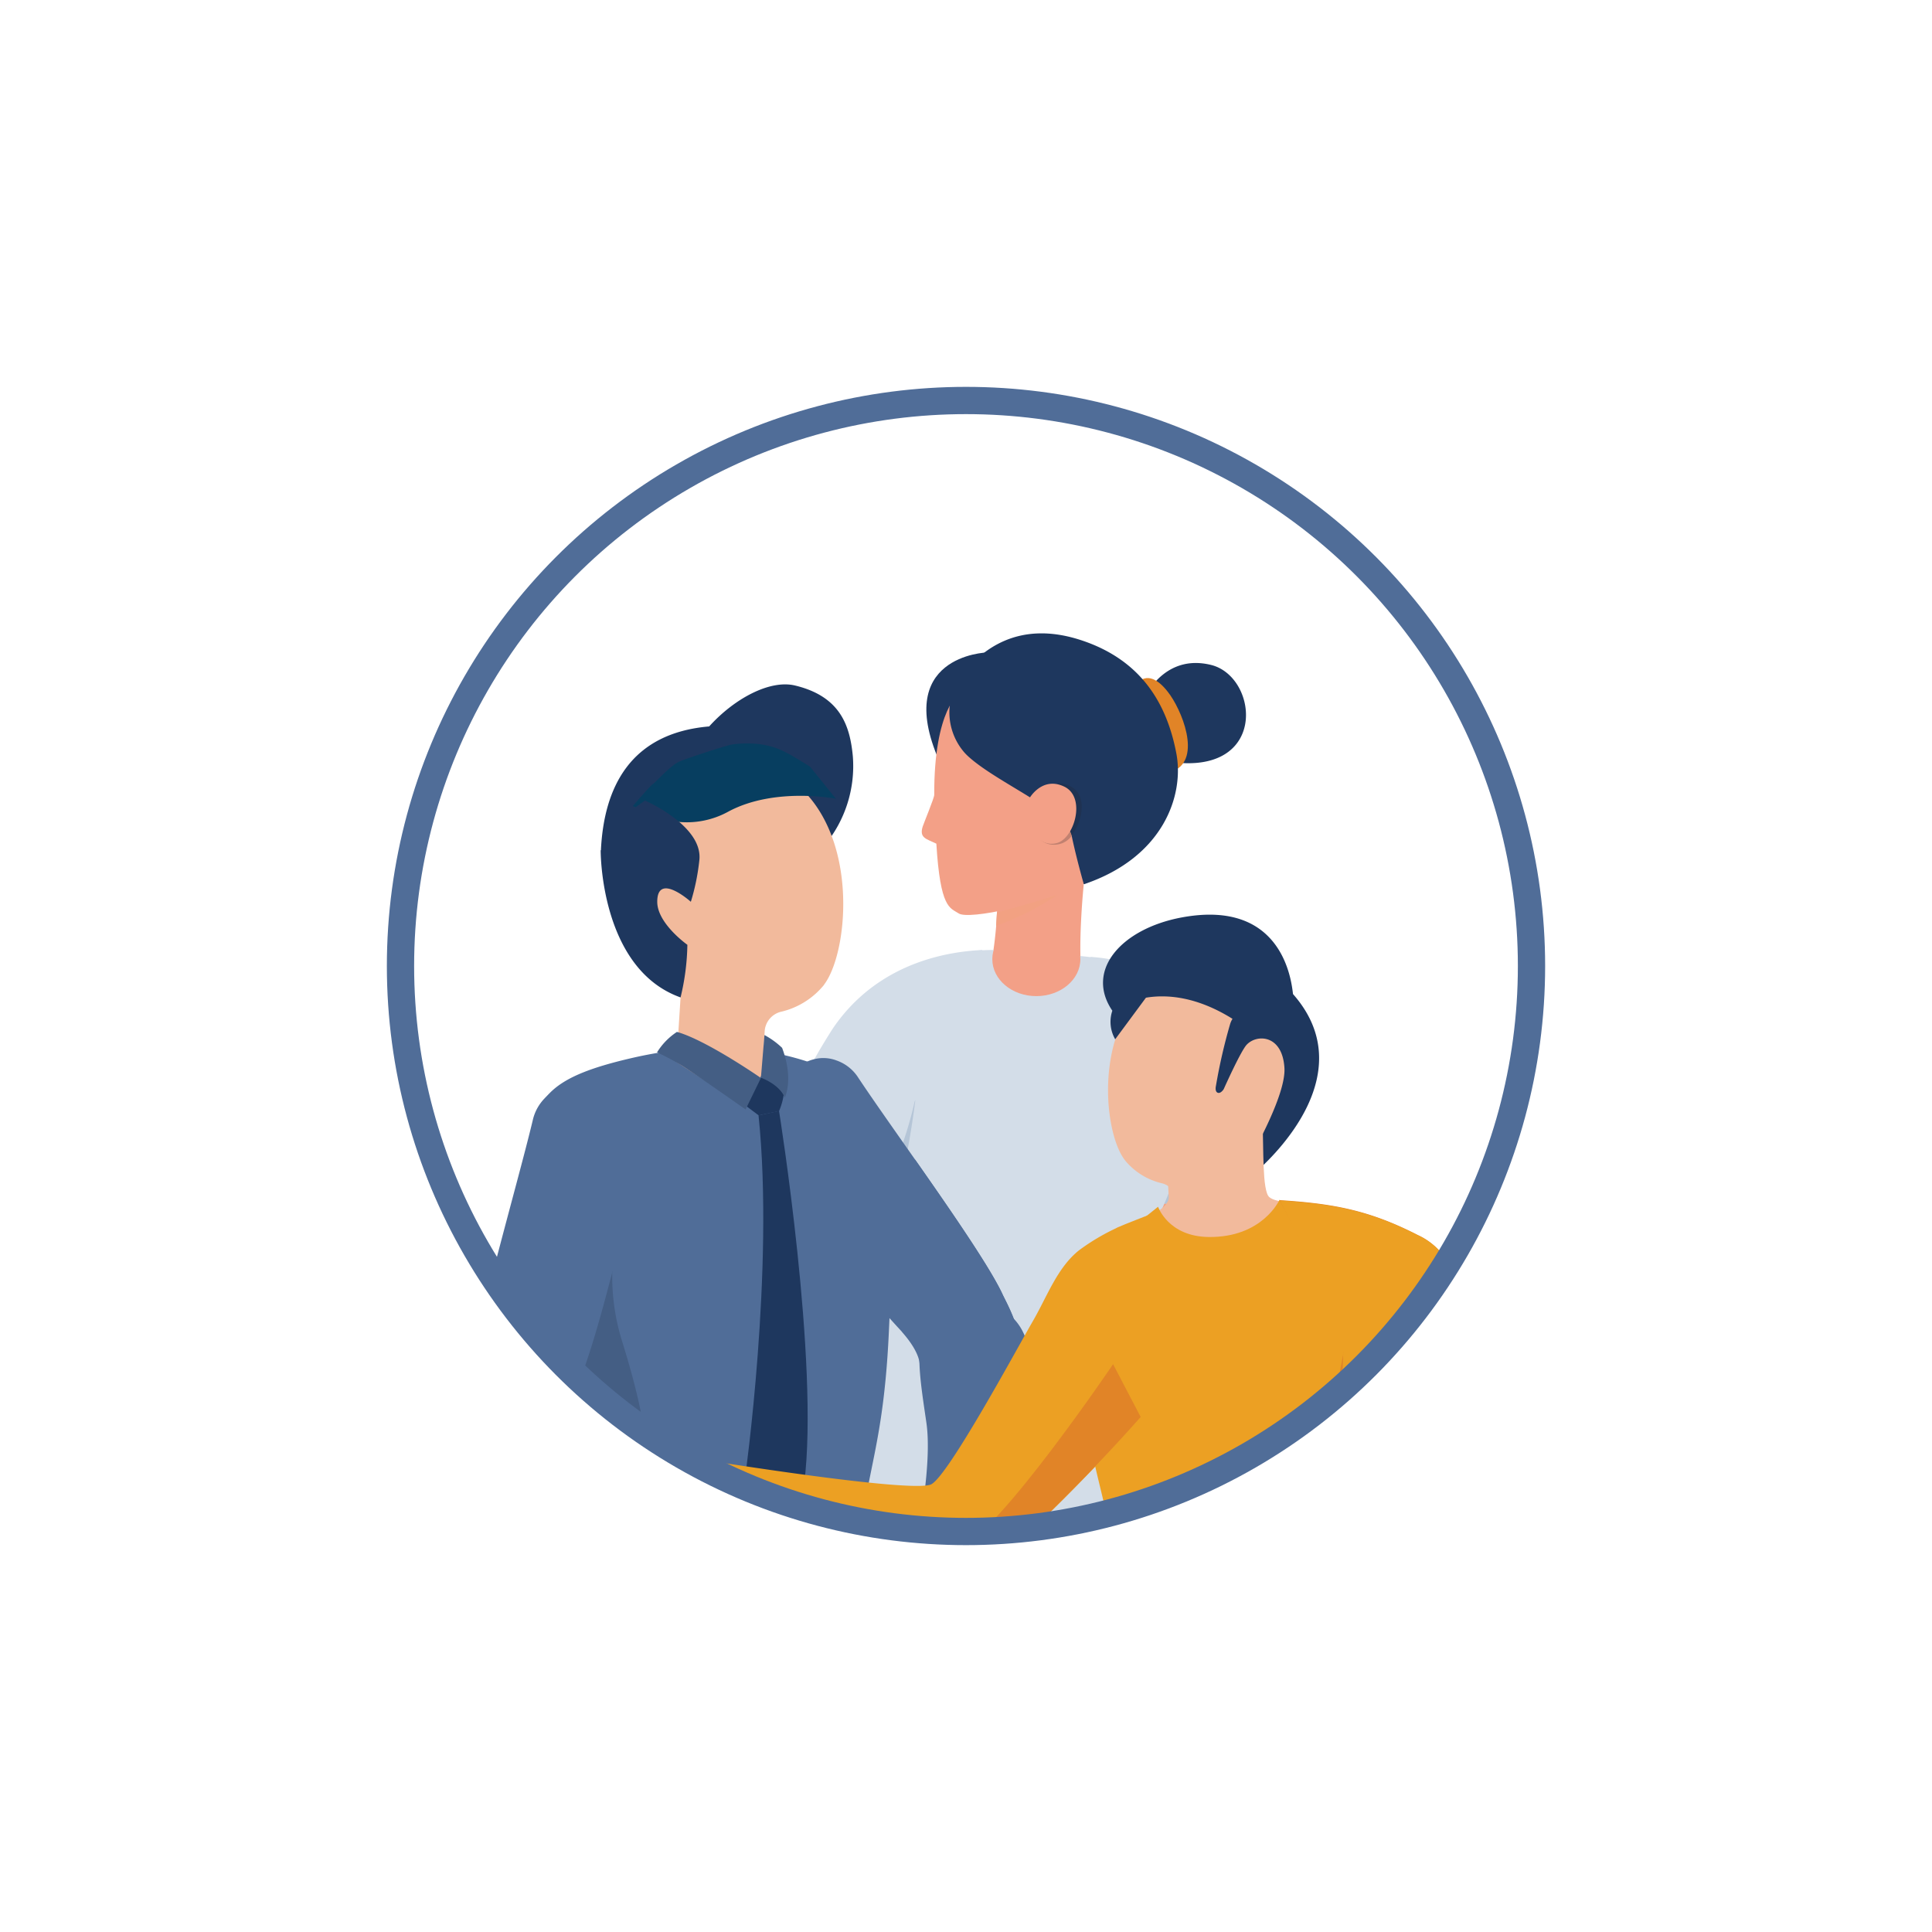 <svg id="Layer_1" data-name="Layer 1" xmlns="http://www.w3.org/2000/svg" xmlns:xlink="http://www.w3.org/1999/xlink" viewBox="0 0 283.46 283.46"><defs><style>.cls-1,.cls-17{fill:none;}.cls-2{clip-path:url(#clip-path);}.cls-3{fill:#1e375e;}.cls-4{fill:#f3a087;}.cls-5{fill:#e18427;}.cls-6{fill:#c18170;}.cls-7{fill:#1f3252;}.cls-8{fill:#f2a182;}.cls-9{fill:#f2ba9c;}.cls-10{fill:#d3dde8;}.cls-11{fill:#b5c5d7;}.cls-12{fill:#506d98;}.cls-13{fill:#445e84;}.cls-14{fill:#073e60;}.cls-15{fill:#eca023;}.cls-16{fill:#142c4e;}.cls-17{stroke:#506d98;stroke-miterlimit:10;stroke-width:4px;}</style><clipPath id="clip-path"><circle class="cls-1" cx="141.73" cy="141.73" r="82.97"/></clipPath></defs><title>infosec_icons_landing</title><g class="cls-2"><path class="cls-3" d="M144.79,95.73s-14.2.41-6.68,16.6S144.79,95.73,144.79,95.73Z"/><path class="cls-4" d="M140.84,101.63s-3.82,2.34-3.77,15c0,.44-1.55,4.18-1.69,4.63-.54,1.69.53,1.81,2,2.52.58,9.56,2,9.39,3.27,10.23,1.44,1,12.43-1.31,19.48-4.8s9.46-13.94,6.47-20.34-17.5-12.77-25.75-7.25"/><path class="cls-3" d="M167.74,102.73s2.82-6.93,9.95-5.17,8.5,16.93-7,14.06A11.64,11.64,0,0,0,167.74,102.73Z"/><path class="cls-5" d="M166.66,100.48s1.7-2.8,4.66,1c2,2.49,5.09,9.85.82,11.65Z"/><path class="cls-3" d="M172.6,110.59c1.13,6-1.81,15.18-13.58,19.15,0,0-1.05-3.62-1.8-7.18s-10.74-7.62-15.07-11.5a8.38,8.38,0,0,1-.6-.59,9,9,0,0,1-.11-11.8c2.43-3,7.79-7.93,17.4-4.67,8.57,2.9,12.36,9.16,13.76,16.59"/><path class="cls-4" d="M144.22,124c1.85,2,2.21,6.06,2.05,9.94l-.12,2a61.46,61.46,0,0,1-1.06,7.29l13.58-.34c-.51-4.9.33-13.07.33-13.07S139.85,119.19,144.22,124Z"/><path class="cls-6" d="M152,117.53l.63,5.66a3,3,0,0,0,2,.75,3.5,3.5,0,0,0,1.31-.26,3.44,3.44,0,0,0,1.33-1.07v0c-.34-1.59-2.54-3.29-5.25-5"/><path class="cls-7" d="M155.29,115a4.3,4.3,0,0,0-3.37,2.11l.05.45c2.71,1.74,4.91,3.44,5.25,5v0c1.62-2,2.4-5.94-.2-7.21a4,4,0,0,0-1.74-.43"/><path class="cls-4" d="M151.05,117.1s1.86-3.26,5.11-1.68,1.44,7.65-1.13,8.28a2.82,2.82,0,0,1-3.07-1.14Z"/><path class="cls-8" d="M146.15,135.84a40.07,40.07,0,0,0,9-4.56c-3.8,1.24-8.88,2.61-8.88,2.61Z"/><path class="cls-9" d="M134.55,229.34l21.23-22.89s12.86,13.6,10.48,28.53c-1.17,7.35-3.31,11.18-4,14.68-.65,3.27-2.32,48.65-1.39,51.84s5.88,11.82,8.51,21.22c3.17,11.3,6.55,28.65,9.13,38.43s-1.66,22.83-2.58,19.53c-7.85-28.24-28.55-61.7-31.91-75.89S138.06,264.2,134.55,229.34Z"/><path class="cls-9" d="M118.46,389.83c.46-.61,5.89-2,8.37-3.31a15,15,0,0,0,5.51-6.28c.45-1.46-.32-8.55-.67-11.53-2.36-20.5-9.75-50.18-11.39-62.16-2.83-20.82-2.06-42.65,3-76.93l27.88-25.68s9.79,14.83,8.32,30c-.85,8.79-7.9,10.77-8.81,14.24s-14.15,59.31-14.15,59.31a102.41,102.41,0,0,1,5.94,24.22c1.16,10.94-1.76,24.24-1.55,36.92.12,2.47.22,8.4,1.12,10.21,1.09,2.22,3.6,4.72,3.75,7.62a4.48,4.48,0,0,1-3.05,4.25c-2.06.85-3.36-.27-4.09-.23-4.24.2-5.15,3.21-12.44,3.87a11.57,11.57,0,0,1-7.5-2.36A1.55,1.55,0,0,1,118.46,389.83Z"/><path class="cls-10" d="M118.63,287.15s4.72,2.37,22,3c1.55.08,3.18.12,4.93.14,1.12,0,2.18,0,3.18,0,9.35,0,13.75-.88,13.69-1.77s4.77-37,6.35-42.43a45.63,45.63,0,0,0,2.9-18.41c-.55-9.86-8.4-21.61-10.53-23.75l-36.28-.59s-6.25,14.78-6.86,23.93C116.69,246.56,118.63,287.15,118.63,287.15Z"/><path class="cls-4" d="M178.73,174.91s-1.44,7.35-2.34,10.37-5.34,22.25-9.55,21.91-27.26-19.58-27.26-19.58l3.26-6.53,20.3,9.68s1.83-22,3.44-27.21Z"/><path class="cls-8" d="M172.87,175.72c-2.15,7.59-6.29,19.29-7.87,21.48-.71,1-14.32-3.92-14.35-9.2l14.11-16Z"/><path class="cls-10" d="M160,140.4s7,.22,12.33,4.18c8.79,6.54,6.71,31.24,6.71,31.24s.42,1.29-5.42,1a41.58,41.58,0,0,1-10.52-2l1.69-19.8Z"/><path class="cls-11" d="M174.67,155.35s.74,14.21-1.83,21.38a23,23,0,0,1-4.77-.63Z"/><path class="cls-10" d="M125.34,197.58c1.27-2.5,2.39-13,2-15.74-.47-2.88-3-4.44-4.18-10.86a23.74,23.74,0,0,1,3.81-17.47c2.68-3.9,6.36-11.81,7.12-12,11.21-3.41,13-1.78,20.57-1.45a49.54,49.54,0,0,1,9.78,1.13c4.05.89,8.91,2.24,9.74,7.74a55.44,55.44,0,0,1-2.37,25.17c-1.72,5.34-11.95,23.83-9.41,27.41.58.82,2,2.38,2.2,3.4.64,3.73-5.4,4.65-11.42,5.34-5.49.64-11.16.31-17.34-.1C118.77,209,124.81,198.63,125.34,197.58Z"/><path class="cls-11" d="M124.28,172.58a14.66,14.66,0,0,0,1.11,4.31,12.81,12.81,0,0,0,5.57.82c2.18-6.47,3.33-16.28,3.33-16.28S124.28,171.18,124.28,172.58Z"/><path class="cls-10" d="M144.13,139.38c-3.58.19-14.85,1.1-21.92,11.49A89.85,89.85,0,0,0,113,169.72c2.41,3.39,10.13,6.62,15.69,6.55a57.46,57.46,0,0,0,5.82-16.1Z"/><ellipse class="cls-4" cx="152.05" cy="140.73" rx="6.46" ry="5.42"/><path class="cls-12" d="M114.44,162.63a18.75,18.75,0,0,0,.26,6.21c.61,3-2,2.66-.12,5.11,3.52,4.68,12,15.26,17.71,21.4a2.2,2.2,0,0,0,.14.18c2.75,3.14,2.5,4.82,2.5,4.82l2.48.63.5-.51a6.56,6.56,0,0,0,5.3.06c.39-.16,2-.54,3.55-1.13s2.7-1.21,2.9-2l0-.05a.93.93,0,0,0,0-.24c-.22-2.85-2.11-6.24-2.52-7.11-1.74-3.86-7.5-12.19-12.84-19.81-3.32-4.74-6.49-9.22-8.44-12.17a6.2,6.2,0,0,0-3.07-2.41,5.5,5.5,0,0,0-3.48-.17C116.15,156.29,114.87,159.36,114.44,162.63Z"/><path class="cls-12" d="M142.47,191.1a6.36,6.36,0,0,1,1.86,0,6.83,6.83,0,0,1,.75.19c8.06,2.55,6.22,12,5.12,17.48-1.58,7.83-6,18.4-8.19,26.09-.07.24-.7,3-1.09,2.91l-8.65-1.51s4.92-18.69,3.65-27.51c-.56-3.87-1.18-7.61-1-10.53,0-.38.06-.73.11-1.08C135.06,197.18,137.16,191.83,142.47,191.1Z"/><path class="cls-12" d="M134.28,170.16c5.34,7.62,11.1,16,12.84,19.81.41.87,2.3,4.26,2.52,7.11a.93.93,0,0,1,0,.24l0,.05c.47,6-2.58,11.41-2.9,2a29.18,29.18,0,0,0-.48-5.14,17.65,17.65,0,0,0-1.2-2.93c-.07-.14-.14-.28-.22-.42C141.23,184,115.52,171.61,134.28,170.16Z"/><path class="cls-12" d="M88.05,208.54a24.15,24.15,0,0,1,1.08,13.92c-2,9.23.28,9.85.28,9.85s12.51,7.94,22.92,11.19c7.45,2.32,13.81,1.92,13.63-6.31v-.11c0-.5,0-1,0-1.45-.35-18.5,3.5-19.44,4.45-40.16,1-21.25.77-33.84-6-37.26-7.42-3.74-17.62-6.31-32.09-2.89-10.87,2.56-14.45,5.45-14.36,13.49a62.8,62.8,0,0,0,1.17,9.9C80.85,188.84,85.14,201,88.05,208.54Z"/><path class="cls-13" d="M88.05,208.54a24.15,24.15,0,0,1,1.08,13.92c-2,9.23.28,9.85.28,9.85s12.51,7.94,22.92,11.19l9.72-.92,3.89-3.06v-2.44c0-.5,0-1,0-1.45a70.85,70.85,0,0,1-14.68-.38,60.88,60.88,0,0,1-14.4-3.6,5.62,5.62,0,0,1-3.54-6.24,80.32,80.32,0,0,0,1.35-12.9c0-4.08-1.92-11-3.46-15.93a31.88,31.88,0,0,1-1.29-11.77,105.58,105.58,0,0,0,0-13.42l-7.71-4.18-4.29,1.6a62.8,62.8,0,0,0,1.17,9.9C80.85,188.84,85.14,201,88.05,208.54Z"/><path class="cls-3" d="M121,124a18.2,18.2,0,0,0,4.13-13c-.41-4.47-1.79-8.81-8.47-10.42-3.67-.89-8.88,1.87-12.61,6-11.63,1-15.42,9-15.88,18.07l13.66-3Z"/><path class="cls-9" d="M90.6,129.89c.27,10.41,9.25,16.45,9.25,16.45l-.6,9.48,6.06,3.93,4.16,2.69,2.39-5,.33-6.11a3.15,3.15,0,0,1,2.5-2.91,11.45,11.45,0,0,0,5.91-3.57,3,3,0,0,0,.37-.47h0c3.94-5.37,5.43-25.92-8.06-31.76C99,106.59,90.33,119.46,90.6,129.89Z"/><path class="cls-3" d="M114.3,163s5.94,37,3.69,54.67l-4.16,7.55L109.29,217s4.35-30.87,2-53.36Z"/><path class="cls-3" d="M115.08,159.88l-.06.48a9.8,9.8,0,0,1-.72,2.66h0l-3,.62-2.66-2,3-3.54.47.12a6.79,6.79,0,0,1,2.92,1.59Z"/><path class="cls-13" d="M99.32,151.4a9.64,9.64,0,0,0-2.92,3,38.09,38.09,0,0,1,3.74,2c1.6,1,9.25,6.38,9.25,6.38l2.25-4.62S103.65,152.61,99.32,151.4Z"/><path class="cls-13" d="M111.64,158.12s2.67.92,3.5,2.91c0,0,1.36-2.62-.39-7.29a11.82,11.82,0,0,0-2.59-1.88Z"/><path class="cls-12" d="M91.37,181.17c-2,6.54-4.08,16.87-8.05,25.63-.08.2-.17.39-.25.55a.41.41,0,0,0-.07.11,6.7,6.7,0,0,1-.3,1c-.72,1.81-2.67,5.49-7.09,5.24-.21,0-.78,0-1.5.06a24.34,24.34,0,0,1-3,0c-1.23-.09-2.31-.34-2.67-1a0,0,0,0,1,0,0,3.42,3.42,0,0,1-.15-.67,1.91,1.91,0,0,1-.07-.36,2.44,2.44,0,0,1-.06-.39c0-.37-.06-.73-.08-1.1a3.38,3.38,0,0,1,0-.55,39.39,39.39,0,0,1,.41-5.35c.64-7.36,7.39-30.4,9.68-40a6.72,6.72,0,0,1,2.1-3.54,5.24,5.24,0,0,1,3.21-1.37l0,0a2.9,2.9,0,0,1,.51,0c3,.09,5,2.63,6.43,5.67a20.85,20.85,0,0,1,1.77,6.37A24.4,24.4,0,0,1,91.37,181.17Z"/><path class="cls-4" d="M107.54,267.71l5-4.19s1.9,2.47,2.85,2.77c.25.08.79-.13,1-.13,1.44,0,2.31.45,4.07,1.26,1.19.55,2.75,1,2.82,1.52s-.76,1.22-1.59,1.16a2.21,2.21,0,0,1-.41-.09,1.9,1.9,0,0,1-.1.5c-.34,1.06-5.29,8-10.2.46A14.13,14.13,0,0,0,107.54,267.71Z"/><path class="cls-14" d="M122.64,117.19s-9-1.78-15.82,1.91a12.64,12.64,0,0,1-11.38.37l-2.59-1.21s2.56-3,2.94-3.22,2.59-2.76,3.92-3.32,6.93-2.37,7.65-2.48a15.3,15.3,0,0,1,4.49,0,11.29,11.29,0,0,1,3.5,1.18c.91.43,3.5,2.07,3.5,2.07Z"/><path class="cls-3" d="M99.85,146.34a34.82,34.82,0,0,0,1-7.72s-4.42-3.12-4.42-6.31c0-4.43,4.93,0,4.93,0a32.06,32.06,0,0,0,1.26-6.24c.4-5-8-8.62-8-8.62l-4.38,3.18-2.11,4.14S88,142.12,99.85,146.34Z"/><path class="cls-9" d="M191.22,157.54c-.22,9-8,14.24-8,14.24l.52,8.2-5.24,3.39-3.6,2.33-2.06-4.31-.29-5.29a2.72,2.72,0,0,0-2.16-2.51,9.92,9.92,0,0,1-5.11-3.09,4.54,4.54,0,0,1-.33-.41h0c-3.41-4.64-4.7-22.42,7-27.47C184,137.39,191.46,148.52,191.22,157.54Z"/><path class="cls-3" d="M173.3,134.62c15.26-2.88,16.22,9.93,16.41,11.23h0c10.08,11.44-2.61,23.61-5.49,26.14a.83.83,0,0,1-.58.21h-.06a1.18,1.18,0,0,1-.5-.19.91.91,0,0,1-.23-1.14c1.37-2.36,5.83-10.4,5.6-14.18-.29-4.87-4-5-5.51-3.44-.87.87-3.4,6.55-3.4,6.55s-.44.71-.89.52-.25-1-.25-1a80.6,80.6,0,0,1,2.09-9.1,3.31,3.31,0,0,1,.34-.74c-5.26-3.28-9.63-3.61-12.7-3.1l-4.51,6.1a5.1,5.1,0,0,1-.42-4.19C159.16,142.35,164.54,136.28,173.3,134.62Z"/><path class="cls-9" d="M185.23,164.64c.19,3.68-.07,10.09,1,11s4.46.81,4.46.81S178.5,191.87,177.42,191s-16.48-10.38-13.25-11,7.4-2.67,7.31-4.34l-.27-5"/><path class="cls-15" d="M199.11,246.79s-23.74,2.69-29.2,2.8-5.19-2.74-5.19-2.74c-.28-6-1.3-20.19-2.43-25-1.06-4.48-1.52-6.14-2.44-10.4-2-9.47-2-11.28-4.12-23l14.18-11.4s1.47,4.36,7.41,4.44c7.94.1,10.41-5.46,10.41-5.46l19.34,12.84,1.82,31.23-2.32,25.71"/><path class="cls-3" d="M155.66,269.75a90,90,0,0,1-27,.64c1.17,3.35,4,7.64,5.12,12.36,3.61,15.59,4.86,36.53,5.78,49.48,0,0-1.73,3.32-7.28.79-8.29-20.47-22.76-61.95-22.63-70.95.17-11.46,28.77-14.23,49.73-17"/><path class="cls-16" d="M192.19,246.81c6.59,4.81-36.53,22.94-36.53,22.94a71.83,71.83,0,0,1-14.13,1.35,10.62,10.62,0,0,1-1.06-2.68c-.25-1.25-.11-2.55-.33-3.81a8.9,8.9,0,0,0-4.31-5.81,19.6,19.6,0,0,0-7.05-2.28c-5.83-.94-16-.28-16-.28,13-9.55,39.48-10.81,51.83-11.59C167,248.55,191.25,246.12,192.19,246.81Z"/><path class="cls-3" d="M206.57,245.85a267.67,267.67,0,0,1-29.21.94c-3.73,0-32,5.29-34.65,10.07-4.44,7.87,2.89,53.84,2.21,86.75,0,0,3.39,2.83,9.37.17,1.49-16.17,11-54.31,4.45-72.11,15.56,2.06,28.11,4.11,42.25-.57,3.31-1.1,5.79-3.44,7.28-7.72S209,249.7,206.57,245.85Z"/><path class="cls-15" d="M169.58,177.85s-3.16,1.23-3.77,1.48a31.44,31.44,0,0,0-7.48,4.1c-3.22,2.55-4.69,6.79-6.8,10.42s-12.27,22.48-14.87,23.91-34.19-3.7-34.19-3.7l-2.16,4.25s34.33,15.78,42.21,13.26c3.82-1.22,21.28-19.17,26.61-25.68Z"/><path class="cls-5" d="M141.06,226.87c-5.33,2.07-36.37-8.81-40-10.09l-.78,1.53s34.33,15.78,42.21,13.26c3.19-1,15.83-13.65,23-21.59l1.87-2.08-4.05-7.75S146.71,224.67,141.06,226.87Z"/><path class="cls-5" d="M197.85,195c-3.16,14.3-3.72,25.48-4.61,35.7-11.1,4.31-14,11.26-24.86,16.1a2.39,2.39,0,0,0-1.54,1.24c-1,1.67.48,3.38.48,3.38,10.07.05,36.61-7.31,38.41-7.8s7-34.24,7.24-52.55c0-2.6-.07-5.43-1.69-7.46a9.86,9.86,0,0,0-3.28-2.42c-7.08-3.62-12.33-4.61-20.27-5.11"/><path class="cls-9" d="M168.25,248.46c-1.19-1.5-3.36-1.72-5.28-1.67a39.94,39.94,0,0,0-4.24.34c-.65.09-1.38.24-1.45.93s3.11,0,4.78.48a84.87,84.87,0,0,1-9.83.27,2.7,2.7,0,0,0-1.13.12.93.93,0,0,0-.63.86,1.19,1.19,0,0,0,.45.74,6.53,6.53,0,0,0,3.38,1.36,26,26,0,0,0,14.93-1.31"/><path class="cls-15" d="M197.16,194.72c-.26,15.28-1.34,22.28-1,37.56-7.67,1.64-18.29,10.32-29.15,15.16a5.75,5.75,0,0,0,.36,4c.83.31,36.64-8.41,39.49-11,2.56-2.36,5.95-31,6.16-49.31,0-2.6-.07-5.43-1.69-7.46a9.86,9.86,0,0,0-3.28-2.42c-7.08-3.62-12.33-4.61-20.27-5.11"/><circle class="cls-1" cx="136.4" cy="138.33" r="82.97"/></g><circle class="cls-17" cx="141.73" cy="141.73" r="82.97"/></svg>